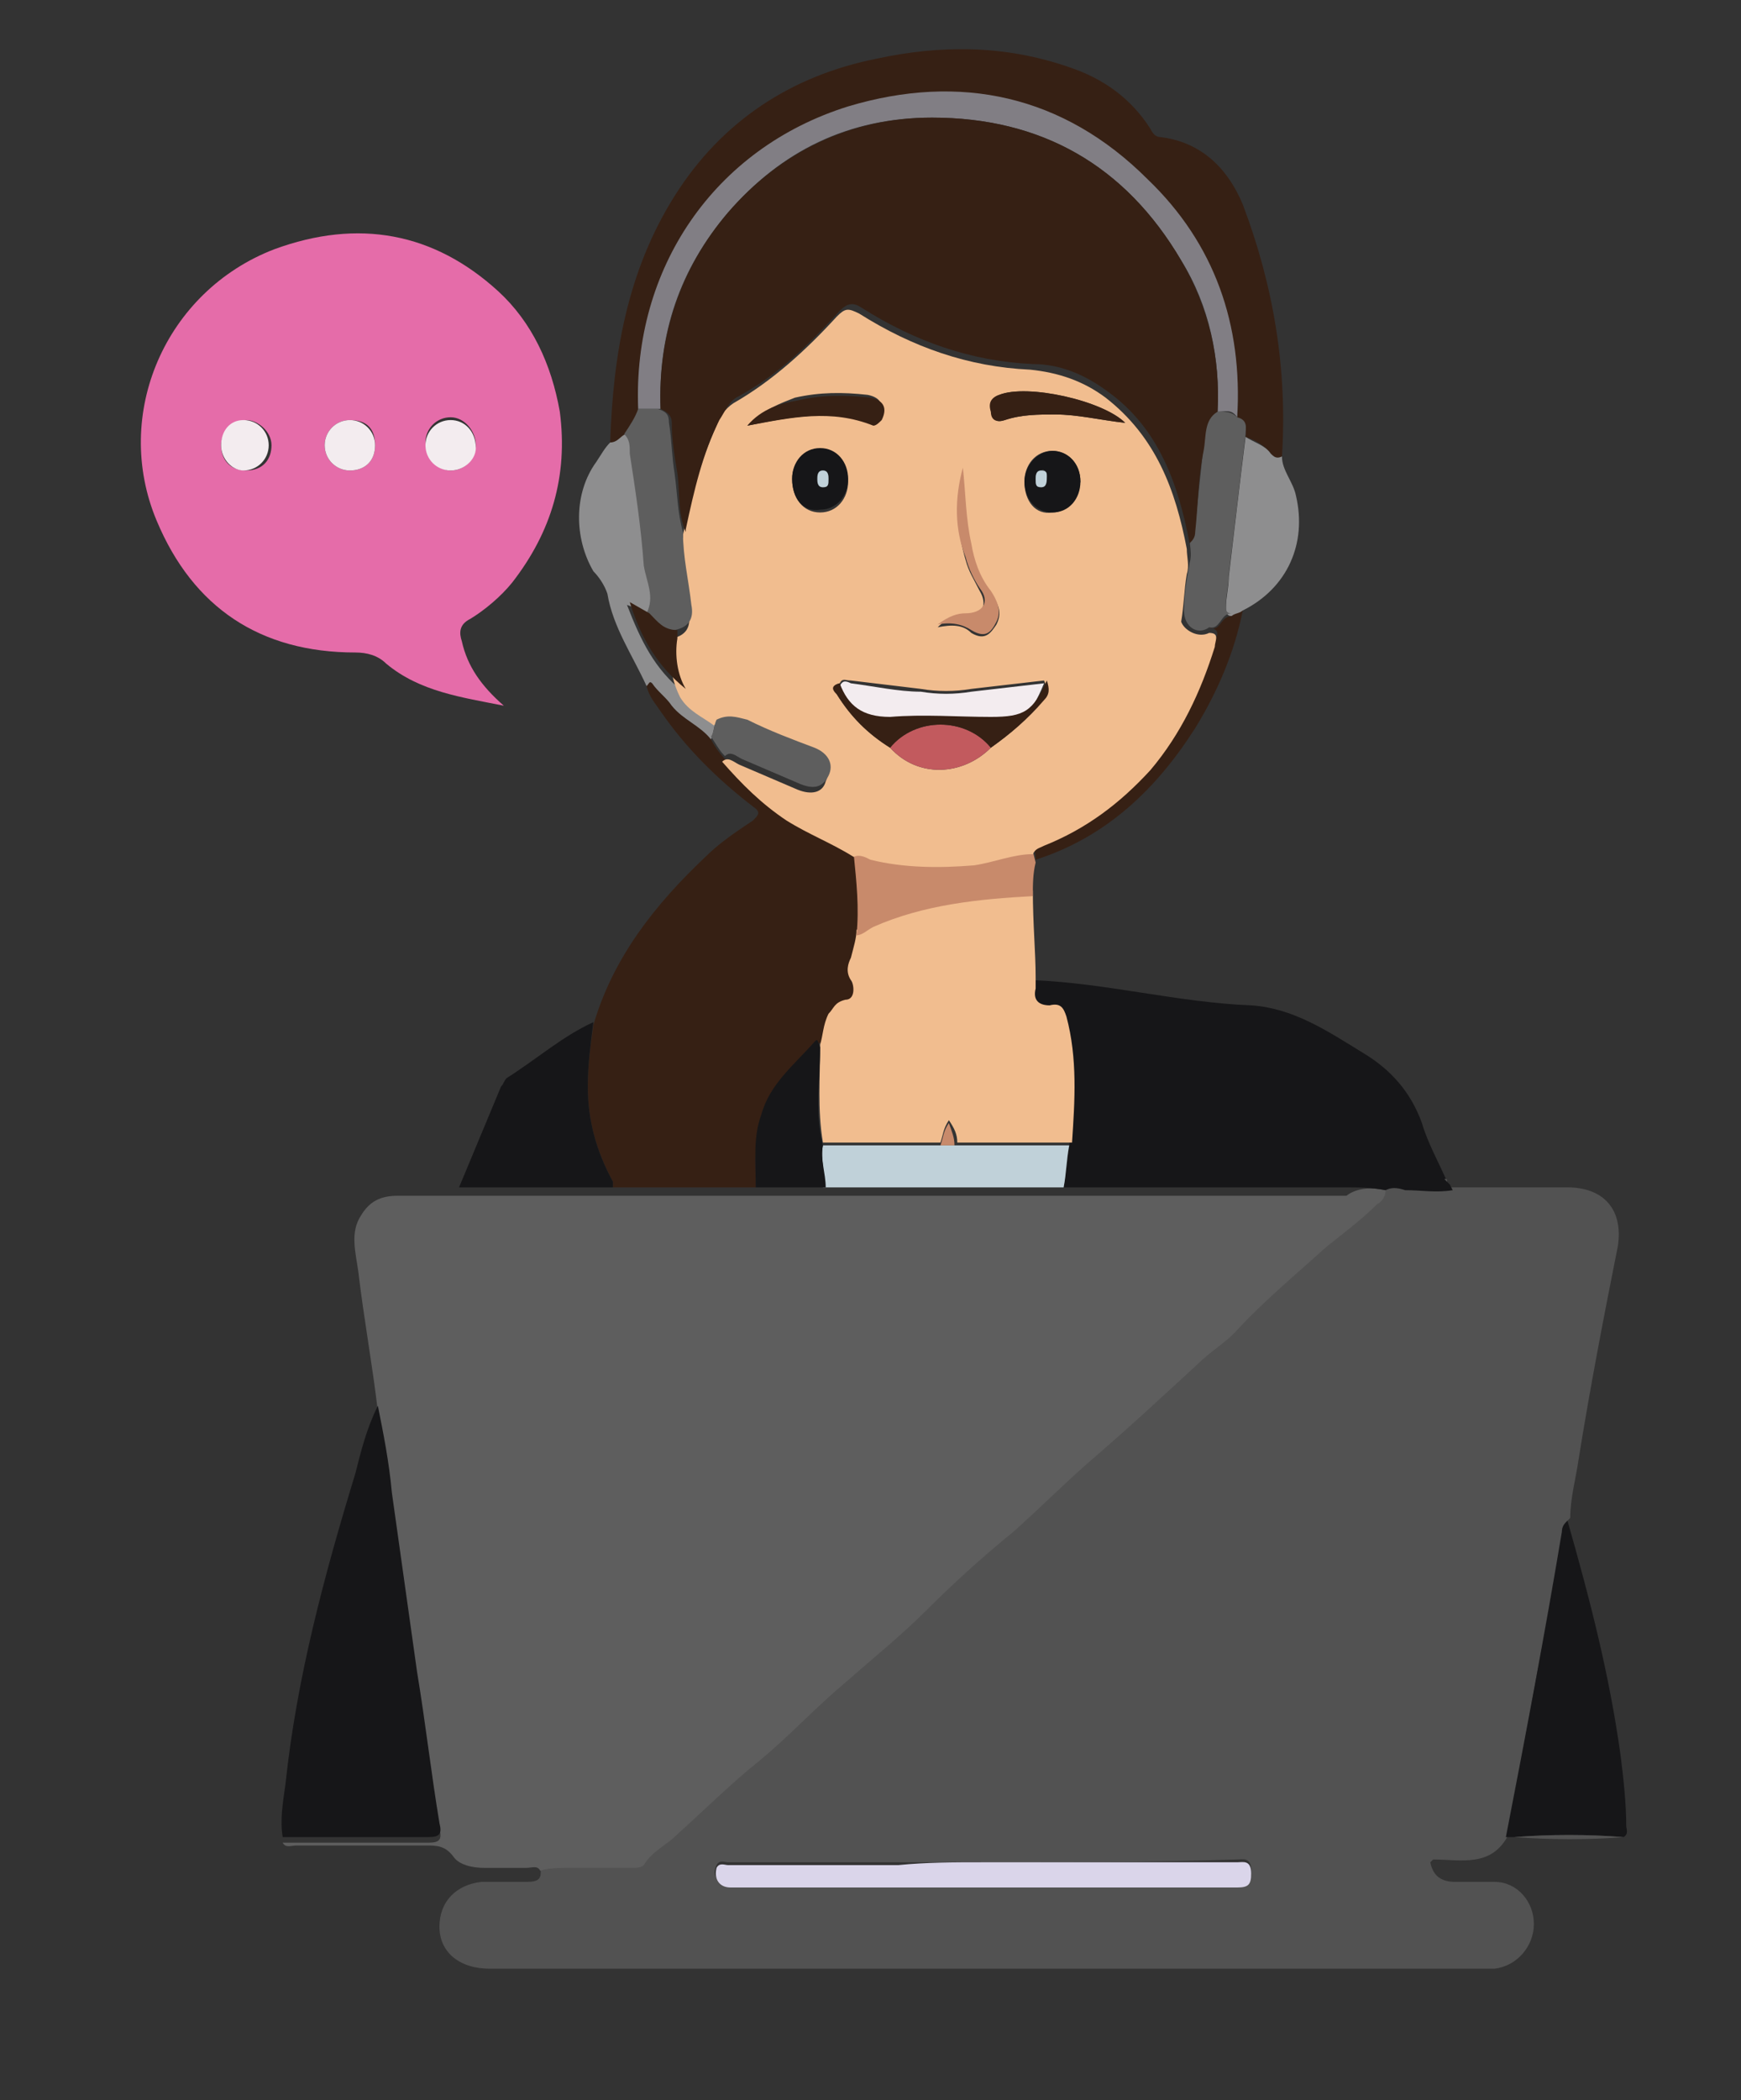 <?xml version="1.0" encoding="utf-8"?>
<!-- Generator: Adobe Illustrator 27.0.1, SVG Export Plug-In . SVG Version: 6.00 Build 0)  -->
<svg version="1.1" id="Layer_1" xmlns="http://www.w3.org/2000/svg" xmlns:xlink="http://www.w3.org/1999/xlink" x="0px" y="0px"
	 viewBox="0 0 62.2 75" style="enable-background:new 0 0 62.2 75;" xml:space="preserve">
<rect x="0" y="0" width="62.2" height="75" fill="#333333" stroke="none"/>
<style type="text/css">
	.st0{fill:#525252;}
	.st1{fill:#5E5E5E;}
	.st2{fill:#E56CA9;}
	.st3{fill:#362014;}
	.st4{fill:#161618;}
	.st5{fill:#F1BD8F;}
	.st6{fill:#8E8E8F;}
	.st7{fill:#C88A6B;}
	.st8{fill:#DAD5EA;}
	.st9{fill:#C0D1D9;}
	.st10{fill:#F3ECEF;}
	.st11{fill:#817E84;}
	.st12{fill:#C25A5E;}
</style>
<path class="st0" d="M51.8,42.4c1.4,0,2.8,0,4.2,0c1.3,0,2,0.8,1.8,2.1c-0.5,2.5-1,5.1-1.4,7.6c-0.1,0.7-0.3,1.4-0.3,2.1
	c-0.1,0.1-0.2,0.2-0.2,0.4c-0.7,3.6-1.4,7.3-2,10.9c-0.6,1.2-1.7,0.9-2.7,0.9c0,0-0.1,0.1-0.1,0.1c0.1,0.5,0.4,0.7,0.9,0.7
	c0.4,0,0.9,0,1.4,0c0.8,0,1.4,0.7,1.4,1.5c0,0.8-0.6,1.5-1.4,1.6c-0.3,0-0.5,0-0.8,0c-11.7,0-23.4,0-35.1,0c-1.1,0-1.8-0.6-1.8-1.5
	c0-0.9,0.6-1.5,1.5-1.6c0.5,0,1,0,1.5,0c0.4,0,0.7,0,0.6-0.5c0-0.1,0-0.1,0.1-0.2c0.3-0.1,0.7-0.1,1-0.1c0.8,0,1.5,0,2.3,0
	c0.1,0,0.3,0.1,0.4-0.1c0.3-0.5,0.8-0.7,1.2-1.1c1-0.9,1.9-1.8,2.9-2.6c1.1-0.9,2.1-1.9,3.2-2.9c1-0.8,1.9-1.7,2.8-2.5
	c1-0.9,2-1.9,3.1-2.8c0.9-0.8,1.8-1.6,2.6-2.4c1.3-1.2,2.7-2.4,4-3.6c0.4-0.4,0.9-0.7,1.3-1.1c1.1-1,2.1-2,3.2-3
	c0.6-0.6,1.3-1.1,1.9-1.6c0.1-0.1,0.3-0.3,0.3-0.5c0.2-0.1,0.4-0.1,0.6-0.1C50.6,42.4,51.2,42.5,51.8,42.4L51.8,42.4z M35.1,66.5
	L35.1,66.5c-1,0-2,0-3,0c-2,0-4,0-6.1,0c-0.1,0-0.3-0.1-0.4,0.1c-0.2,0.4,0.1,0.7,0.5,0.7c6,0,12.1,0,18.1,0c0.4,0,0.5-0.1,0.5-0.5
	c0-0.5-0.3-0.4-0.5-0.4C41.2,66.5,38.1,66.5,35.1,66.5L35.1,66.5z"/>
<path class="st1" d="M49.5,42.5c0,0.2-0.1,0.4-0.3,0.5c-0.6,0.6-1.3,1.1-1.9,1.6c-1.1,1-2.2,1.9-3.2,3c-0.4,0.4-0.9,0.7-1.3,1.1
	c-1.3,1.2-2.6,2.4-4,3.6c-0.9,0.8-1.7,1.6-2.6,2.4c-1.1,0.9-2.1,1.8-3.1,2.8c-0.9,0.9-1.9,1.7-2.8,2.5c-1.1,0.9-2.1,2-3.2,2.9
	c-1,0.8-1.9,1.7-2.9,2.6c-0.4,0.4-0.9,0.6-1.2,1.1c-0.1,0.1-0.3,0.1-0.4,0.1c-0.8,0-1.5,0-2.3,0c-0.3,0-0.7,0-1,0.1
	c-0.1-0.2-0.3-0.1-0.5-0.1c-0.5,0-1,0-1.5,0c-0.4,0-0.9-0.1-1.1-0.4c-0.3-0.4-0.6-0.4-1-0.4c-1.5,0-3.1,0-4.6,0
	c-0.2,0-0.4,0.1-0.5-0.1c1.7,0,3.5,0,5.2,0c0.4,0,0.5-0.1,0.4-0.5c-0.3-1.8-0.5-3.6-0.8-5.4c-0.3-2.1-0.6-4.3-0.9-6.4
	c-0.2-1-0.3-2-0.5-3.1c-0.2-1.7-0.5-3.3-0.7-5c-0.1-0.7-0.3-1.4,0.1-2c0.3-0.5,0.7-0.7,1.3-0.7c0.8,0,1.5,0,2.3,0c1.8,0,3.6,0,5.5,0
	c1.7,0,3.4,0,5.1,0c0.8,0,1.7,0,2.5,0c2.9,0,5.7,0,8.6,0c3.3,0,6.6,0,9.9,0C48.5,42.4,49,42.4,49.5,42.5L49.5,42.5z"/>
<path class="st2" d="M18,25.2c-1.5-0.3-3-0.5-4.2-1.5c-0.3-0.3-0.7-0.4-1.1-0.4c-3.4,0-5.8-1.6-7.1-4.7c-1.6-3.8,0.3-8.2,4.2-9.7
	c3-1.1,5.7-0.6,8,1.5c1.2,1.1,1.9,2.6,2.2,4.3c0.3,2.3-0.3,4.3-1.7,6.1c-0.4,0.5-1,1-1.5,1.3c-0.4,0.2-0.4,0.5-0.3,0.8
	C16.7,23.8,17.2,24.5,18,25.2L18,25.2z M16.1,16.8c0.5,0,0.9-0.4,0.9-0.9c0-0.5-0.4-1-0.9-1c-0.5,0-0.9,0.4-0.9,0.9
	C15.2,16.4,15.7,16.8,16.1,16.8L16.1,16.8z M7.9,15.9c0,0.5,0.3,0.9,0.9,0.9s0.9-0.4,0.9-0.9c0-0.5-0.5-0.9-0.9-0.9
	C8.3,15,7.9,15.4,7.9,15.9z M12.5,16.8c0.5,0,0.9-0.3,0.9-0.9c0-0.6-0.3-0.9-0.9-0.9c-0.5,0-0.9,0.4-0.9,0.9
	C11.6,16.4,12,16.8,12.5,16.8z"/>
<path class="st3" d="M27,42.4c-1.7,0-3.4,0-5.1,0c0-0.1,0-0.2,0-0.2C21.3,41.1,21,40,21,38.8c0-0.8,0.1-1.5,0.2-2.2
	c0.7-2.4,2.2-4.3,4-6c0.5-0.5,1.1-0.9,1.7-1.3c0.2-0.2,0.3-0.3,0-0.5c-1.3-1-2.4-2.1-3.3-3.4c-0.2-0.3-0.4-0.5-0.5-0.9
	c0-0.1,0-0.2,0.2-0.1c0.2,0.3,0.5,0.5,0.7,0.8c0.4,0.5,1,0.7,1.4,1.2c0.1,0.2,0.3,0.5,0.5,0.7c0.7,0.8,1.4,1.5,2.3,2.1
	c0.7,0.5,1.6,0.8,2.4,1.3c0.1,1,0.2,1.9,0.1,2.9c-0.1,0.3-0.2,0.7-0.2,1c-0.1,0.3-0.2,0.5,0,0.8c0.1,0.1,0.3,0.6-0.2,0.7
	c-0.4,0-0.5,0.2-0.6,0.5c-0.2,0.3-0.2,0.7-0.3,1.1c-0.1-0.3-0.1-0.3-0.2-0.2c-0.7,0.8-1.6,1.5-1.9,2.6C26.9,40.7,27,41.5,27,42.4
	L27,42.4z"/>
<path class="st4" d="M49.5,42.5c-0.5-0.1-1-0.1-1.6-0.1c-3.3,0-6.6,0-9.9,0l0.2-1.5c0.2-1.5,0.2-3-0.2-4.5c-0.1-0.3-0.2-0.5-0.6-0.4
	c-0.5,0.1-0.6-0.1-0.5-0.6c0-0.1,0-0.3,0-0.4c2.6,0.1,5.2,0.8,7.8,0.9c1.5,0.1,2.7,0.9,4,1.7c1,0.6,1.7,1.4,2.1,2.5
	c0.2,0.7,0.6,1.4,0.9,2.1l0.1,0.1l0.1,0.2c-0.6,0.1-1.1,0-1.7,0C49.9,42.4,49.7,42.4,49.5,42.5L49.5,42.5z"/>
<path class="st5" d="M37,34.9c0,0.1,0,0.3,0,0.4c-0.1,0.4,0.1,0.6,0.5,0.6c0.4-0.1,0.5,0.1,0.6,0.4c0.4,1.5,0.3,3,0.2,4.5
	c-1.4,0-2.7,0-4.1,0c0-0.3-0.1-0.5-0.3-0.8c-0.2,0.3-0.2,0.5-0.3,0.8c-1.4,0-2.8,0-4.2,0c-0.2-1.2-0.1-2.3-0.1-3.5
	c0.1-0.3,0.1-0.7,0.3-1.1c0.2-0.2,0.2-0.4,0.6-0.5c0.4,0,0.3-0.6,0.2-0.7c-0.2-0.3-0.1-0.6,0-0.8c0.1-0.4,0.2-0.7,0.2-1
	c0.3,0,0.4-0.2,0.6-0.3c1.8-0.8,3.7-0.9,5.7-1.1C36.9,33,37,34,37,34.9L37,34.9z"/>
<path class="st3" d="M21.8,15.8c0.1-3.1,0.6-6.1,2.3-8.8c1.7-2.7,4.2-4.3,7.2-4.9c2.3-0.5,4.6-0.5,6.9,0.3c1.2,0.4,2.2,1.1,2.9,2.2
	c0.1,0.2,0.2,0.3,0.4,0.3c1.5,0.2,2.4,1.2,2.9,2.4c1.1,2.9,1.6,5.9,1.4,9c-0.2,0.1-0.3,0-0.4-0.1c-0.2-0.3-0.6-0.5-0.9-0.6
	c0-0.3,0.1-0.6-0.3-0.6c0.2-3.3-0.8-6.2-3.2-8.5c-3-3-6.7-3.8-10.7-2.6c-4.8,1.5-7.7,5.8-7.5,10.8l-0.3,0.9
	C22.2,15.5,22.1,15.8,21.8,15.8L21.8,15.8z"/>
<path class="st4" d="M13.5,50.2c0.2,1,0.4,2,0.5,3.1c0.3,2.1,0.6,4.3,0.9,6.4c0.3,1.8,0.5,3.6,0.8,5.4c0.1,0.4,0,0.5-0.4,0.5
	c-1.7,0-3.5,0-5.2,0c-0.1-0.6,0-1.2,0.1-1.9c0.4-3.8,1.4-7.5,2.5-11.1C12.9,51.8,13.1,51,13.5,50.2L13.5,50.2z"/>
<path class="st4" d="M53.8,65.6c0.7-3.6,1.4-7.3,2-10.9c0-0.2,0.1-0.3,0.2-0.4c0.8,2.8,1.5,5.5,1.9,8.4c0.1,0.8,0.2,1.7,0.2,2.5
	c0,0.1,0.1,0.3-0.1,0.4c-1.3-0.1-2.6-0.1-3.9,0C54.1,65.6,53.8,65.6,53.8,65.6z"/>
<path class="st4" d="M21.2,36.5C21.1,37.3,21,38,21,38.8c0,1.2,0.3,2.3,0.9,3.4c0,0.1,0,0.1,0,0.2c-1.8,0-3.6,0-5.5,0
	c0.5-1.2,1-2.4,1.5-3.6c0.1-0.1,0.1-0.2,0.2-0.3C19.2,37.8,20.1,37,21.2,36.5L21.2,36.5z"/>
<path class="st6" d="M21.8,15.8c0.3,0,0.4-0.3,0.6-0.3c0.2,0.2,0.2,0.5,0.2,0.7c0.2,1.3,0.4,2.7,0.5,4c0,0.5,0.3,1.1,0.1,1.7
	l-0.8-0.3c0.5,1.3,1,2.3,2,3.1c0.3,0.5,0.8,0.7,1.2,1c-0.1,0.2-0.1,0.5-0.2,0.7c-0.4-0.5-1-0.7-1.4-1.2c-0.2-0.3-0.5-0.5-0.7-0.8
	c-0.1-0.1-0.1,0-0.2,0.1c-0.5-1.1-1.2-2.1-1.4-3.3c-0.1-0.3-0.3-0.6-0.5-0.8c-0.7-1.2-0.7-2.8,0.1-3.9C21.5,16.2,21.6,16,21.8,15.8
	L21.8,15.8z"/>
<path class="st7" d="M36.9,32c-1.9,0.1-3.9,0.3-5.7,1.1c-0.2,0.1-0.4,0.3-0.6,0.3c0.1-1,0-1.9-0.1-2.9c0.2-0.1,0.4,0,0.6,0.1
	c1.2,0.3,2.4,0.4,3.7,0.2c0.7-0.1,1.4-0.3,2.1-0.4l0.1,0.4C36.9,31.2,36.9,31.6,36.9,32L36.9,32z"/>
<path class="st6" d="M44.5,15.6c0.3,0.2,0.7,0.3,0.9,0.6c0.1,0.1,0.2,0.2,0.4,0.1c0,0.5,0.4,0.9,0.5,1.4c0.4,1.7-0.3,3.3-1.9,4.1
	C44.3,21.9,44.1,22,44,22c-0.2,0-0.2-0.2-0.2-0.3c0-0.4,0.1-0.7,0.1-1.1C44.1,18.9,44.3,17.2,44.5,15.6L44.5,15.6z"/>
<path class="st3" d="M44,22c0.1-0.1,0.3-0.1,0.4-0.2c-0.3,1.5-0.9,2.9-1.7,4.2c-1.4,2.2-3.2,3.9-5.7,4.7c0-0.1,0-0.3-0.1-0.4
	c0.1-0.2,0.2-0.2,0.4-0.3c1.5-0.6,2.7-1.5,3.8-2.7c1.1-1.3,1.9-2.8,2.3-4.4c0-0.1,0.3-0.4-0.2-0.5C43.6,22.6,43.6,22,44,22z"/>
<path class="st0" d="M54.1,65.6c1.3-0.1,2.6-0.1,3.9,0C56.8,65.7,55.4,65.7,54.1,65.6z"/>
<path class="st0" d="M51.7,42.2l-0.1-0.1C51.7,42.1,51.7,42.1,51.7,42.2z"/>
<path class="st8" d="M35.1,66.5c3,0,6.1,0,9.1,0c0.2,0,0.5-0.1,0.5,0.4c0,0.4-0.1,0.5-0.5,0.5c-6,0-12.1,0-18.1,0
	c-0.4,0-0.6-0.3-0.5-0.7c0.1-0.2,0.3-0.1,0.4-0.1c2,0,4,0,6.1,0C33.1,66.5,34.1,66.5,35.1,66.5L35.1,66.5L35.1,66.5z"/>
<path class="st9" d="M29.4,40.9c1.4,0,2.8,0,4.2,0h0.5c1.4,0,2.7,0,4.1,0c-0.1,0.5-0.1,1-0.2,1.5c-2.9,0-5.7,0-8.6,0
	C29.5,41.9,29.3,41.4,29.4,40.9L29.4,40.9z"/>
<path class="st4" d="M29.4,40.9c-0.1,0.5,0.1,1,0.1,1.5c-0.8,0-1.7,0-2.5,0c0-0.9-0.1-1.8,0.2-2.6c0.3-1.1,1.2-1.8,1.9-2.6
	c0.1-0.1,0.1-0.1,0.2,0.2C29.3,38.6,29.1,39.8,29.4,40.9L29.4,40.9z"/>
<path class="st10" d="M16.1,16.8c-0.5,0-0.9-0.4-0.9-0.9c0-0.5,0.4-0.9,0.9-0.9c0.5,0,0.9,0.4,0.9,1C17,16.4,16.6,16.8,16.1,16.8
	L16.1,16.8z"/>
<path class="st10" d="M7.9,15.9c0-0.5,0.3-0.9,0.8-0.9c0.5,0,0.9,0.4,0.9,0.9c0,0.5-0.4,0.9-0.9,0.9C8.3,16.8,7.9,16.4,7.9,15.9z"/>
<path class="st10" d="M12.5,16.8c-0.5,0-0.9-0.4-0.9-0.9c0-0.5,0.4-0.9,0.9-0.9c0.5,0,0.9,0.4,0.9,0.9C13.4,16.5,13,16.8,12.5,16.8z
	"/>
<path class="st5" d="M43.2,22.6c0.4,0,0.2,0.3,0.2,0.5c-0.5,1.6-1.2,3.1-2.3,4.4c-1.1,1.2-2.3,2.1-3.8,2.7c-0.2,0.1-0.3,0.1-0.4,0.3
	c-0.7,0-1.4,0.3-2.1,0.4c-1.2,0.1-2.5,0.1-3.7-0.2c-0.2-0.1-0.4-0.2-0.6-0.1c-0.8-0.5-1.6-0.8-2.4-1.3c-0.9-0.6-1.6-1.3-2.3-2.1
	c0.2-0.2,0.4,0,0.6,0.1c0.7,0.3,1.4,0.6,2.1,0.9c0.5,0.2,0.9,0.1,1-0.3c0.2-0.4,0-0.8-0.5-1c-0.8-0.3-1.6-0.6-2.4-1
	c-0.4-0.2-0.7-0.2-1.1,0c-0.4-0.3-0.9-0.5-1.2-1c-0.3-0.6-0.4-1.2-0.3-1.8c0,0,0,0,0,0c0,0,0,0,0-0.1l0-0.2c0.5-0.1,0.7-0.4,0.6-0.9
	c-0.1-0.9-0.3-1.7-0.3-2.6l0.1-0.1l0-0.1c0.3-1.3,0.6-2.6,1.2-3.9c0.1-0.3,0.3-0.6,0.6-0.8c1.4-0.8,2.6-1.9,3.7-3.1
	c0.3-0.3,0.4-0.3,0.8-0.1c1.9,1.2,3.9,1.9,6.1,2c1,0.1,1.9,0.4,2.7,1c1.8,1.4,2.5,3.3,2.9,5.4c0,0.3,0.1,0.6,0,0.9
	c-0.1,0.6-0.1,1.1-0.2,1.7C42.3,22.5,42.8,22.8,43.2,22.6L43.2,22.6z M35.4,26.7c0.7-0.5,1.3-1,1.8-1.7c0.2-0.2,0.2-0.5,0.1-0.7
	c-0.9,0.1-1.7,0.2-2.6,0.3c-0.6,0.1-1.2,0.1-1.8,0c-0.8-0.1-1.7-0.2-2.5-0.3c-0.2,0-0.3-0.1-0.4,0.1c-0.4,0.1-0.1,0.3-0.1,0.4
	c0.5,0.8,1.1,1.4,1.9,1.9C32.8,27.8,34.4,27.7,35.4,26.7L35.4,26.7z M38.6,17.2c0-0.6-0.4-1.1-1-1.1c-0.6,0-1,0.5-1,1.1
	c0,0.7,0.4,1.2,1,1.1C38.1,18.3,38.5,17.8,38.6,17.2z M28.3,17.1c0,0.7,0.4,1.2,1,1.2c0.6,0,1-0.5,1-1.1c0-0.6-0.4-1.1-1-1.1
	C28.7,16.1,28.3,16.5,28.3,17.1L28.3,17.1z M40.2,15.1c-0.8-0.8-3.5-1.4-4.5-1c-0.3,0.1-0.3,0.3-0.3,0.6c0.1,0.3,0.2,0.4,0.5,0.3
	c0.6-0.2,1.2-0.2,1.8-0.2C38.5,14.8,39.3,15,40.2,15.1L40.2,15.1z M26.7,15.2c1.5-0.3,3-0.6,4.4-0.1c0.2,0.1,0.3-0.1,0.3-0.2
	c0.2-0.4,0.1-0.7-0.4-0.8c-0.9-0.1-1.7-0.1-2.6,0.1C27.9,14.4,27.3,14.6,26.7,15.2z M34.4,16.8c-0.3,1.1-0.2,2.2,0.1,3.2
	c0.1,0.4,0.3,0.7,0.5,1.1c0.3,0.5,0.1,0.9-0.5,0.9c-0.3,0-0.6,0-1,0.4c0.5-0.1,0.9-0.1,1.2,0.2c0.5,0.3,0.7,0,0.9-0.3
	c0.2-0.4,0.1-0.7-0.2-1.1c-0.4-0.5-0.6-1.1-0.7-1.7C34.4,18.6,34.4,17.7,34.4,16.8L34.4,16.8z"/>
<path class="st1" d="M25.6,25.7c0.4-0.2,0.7-0.1,1.1,0c0.8,0.4,1.6,0.7,2.4,1c0.5,0.2,0.7,0.6,0.5,1c-0.2,0.4-0.5,0.5-1,0.3
	c-0.7-0.3-1.4-0.6-2.1-0.9c-0.2-0.1-0.4-0.3-0.6-0.1c-0.2-0.2-0.3-0.4-0.5-0.7C25.5,26.2,25.5,25.9,25.6,25.7L25.6,25.7z"/>
<path class="st7" d="M34.1,40.9h-0.5c0.1-0.3,0.1-0.5,0.3-0.8C34,40.4,34.1,40.6,34.1,40.9z"/>
<path class="st11" d="M22.8,14.6c-0.2-5,2.7-9.3,7.5-10.8c4-1.2,7.7-0.4,10.7,2.6c2.4,2.3,3.4,5.2,3.2,8.5c-0.2-0.3-0.4-0.2-0.7-0.2
	c0.1-1.9-0.3-3.8-1.3-5.4c-2-3.4-5-5.1-8.9-5.1c-3,0-5.4,1.2-7.3,3.4c-1.7,2-2.5,4.3-2.4,7L22.8,14.6L22.8,14.6z"/>
<path class="st1" d="M43.5,14.7c0.3,0,0.5,0,0.7,0.2c0.4,0.1,0.3,0.4,0.3,0.6c-0.2,1.7-0.4,3.3-0.6,5c0,0.4-0.1,0.7-0.1,1.1
	c0,0.2,0,0.3,0.2,0.3c-0.4,0-0.4,0.6-0.8,0.5c-0.4,0.3-0.9,0-0.9-0.6c0-0.6,0.1-1.1,0.2-1.7c0.1-0.3,0-0.6,0-0.9
	c0.1-0.1,0.2-0.2,0.2-0.4c0.1-1,0.2-2,0.3-2.9C43.1,15.6,42.9,15,43.5,14.7L43.5,14.7z"/>
<path class="st1" d="M22.8,14.6l0.7,0c0.3,0.1,0.4,0.2,0.4,0.5c0.1,0.6,0.1,1.2,0.2,1.8c0.1,0.7,0.1,1.4,0.3,2.1
	c0,0.9,0.2,1.7,0.3,2.6c0.1,0.5-0.1,0.8-0.6,0.9c-0.4,0-0.7-0.3-1-0.6c0.3-0.6,0-1.1-0.1-1.7c-0.1-1.4-0.3-2.7-0.5-4
	c0-0.3,0-0.5-0.2-0.7C22.5,15.2,22.7,14.9,22.8,14.6z"/>
<path class="st3" d="M23.2,21.9c0.3,0.3,0.5,0.6,1,0.6l0,0.2c0,0,0,0,0,0c0,0,0,0,0,0.1c-0.1,0.6,0,1.3,0.3,1.8
	c-1-0.8-1.6-1.8-2-3.1L23.2,21.9L23.2,21.9z"/>
<path class="st3" d="M24.5,19c-0.3-0.7-0.2-1.4-0.3-2.1c-0.1-0.6-0.2-1.2-0.2-1.8c0-0.3-0.2-0.4-0.4-0.5c-0.1-2.6,0.7-5,2.4-7
	c1.9-2.2,4.4-3.4,7.3-3.4c3.9,0,6.9,1.7,8.9,5.1c1,1.7,1.4,3.5,1.3,5.4c-0.5,0.3-0.4,0.9-0.5,1.4c-0.2,1-0.2,2-0.3,2.9
	c0,0.2-0.1,0.3-0.2,0.4c-0.4-2.1-1.1-4.1-2.9-5.4c-0.8-0.6-1.7-1-2.7-1c-2.2-0.1-4.2-0.8-6.1-2c-0.3-0.2-0.5-0.2-0.8,0.1
	c-1.1,1.2-2.2,2.3-3.7,3.1c-0.3,0.2-0.4,0.5-0.6,0.8c-0.6,1.2-0.9,2.5-1.2,3.9c0,0,0,0,0,0c0,0,0,0.1,0,0.1L24.5,19L24.5,19z"/>
<path class="st10" d="M30,24.5c0.1-0.2,0.2-0.2,0.4-0.1c0.8,0.1,1.7,0.3,2.5,0.3c0.6,0.1,1.2,0.1,1.8,0c0.9-0.1,1.7-0.2,2.6-0.3
	c-0.5,1.2-0.7,1.3-2,1.3c-1.2,0-2.4-0.1-3.6,0C30.8,25.7,30.3,25.3,30,24.5L30,24.5z"/>
<path class="st12" d="M35.4,26.7c-1,1-2.6,1.1-3.6,0C32.7,25.6,34.5,25.6,35.4,26.7z"/>
<path class="st3" d="M35.4,26.7c-0.9-1.1-2.7-1.1-3.6,0c-0.8-0.5-1.4-1.1-1.9-1.9c-0.1-0.1-0.3-0.3,0.1-0.4c0.3,0.8,0.8,1.2,1.8,1.2
	c1.2-0.1,2.4,0,3.6,0c1.2,0,1.5-0.2,2-1.3c0.1,0.3,0.1,0.5-0.1,0.7C36.7,25.7,36.1,26.2,35.4,26.7L35.4,26.7z"/>
<path class="st4" d="M38.6,17.2c0,0.6-0.4,1.1-1,1.1c-0.6,0-1-0.5-1-1.1c0-0.6,0.5-1.1,1-1.1C38.1,16.1,38.6,16.5,38.6,17.2z
	 M37.2,17.4c0.2-0.1,0.2-0.2,0.2-0.4c0-0.1-0.1-0.3-0.2-0.2C37,16.8,37,17,37,17.1C37,17.3,37,17.4,37.2,17.4L37.2,17.4z"/>
<path class="st4" d="M28.3,17.1c0-0.6,0.4-1.1,1-1.1c0.6,0,1,0.5,1,1.1c0,0.6-0.4,1.1-1,1.1C28.7,18.3,28.3,17.8,28.3,17.1
	L28.3,17.1z M29.6,17.1c0-0.1,0-0.3-0.2-0.3c-0.2,0-0.2,0.2-0.2,0.3s0,0.3,0.2,0.3C29.6,17.4,29.6,17.3,29.6,17.1z"/>
<path class="st3" d="M40.2,15.1c-0.9-0.1-1.7-0.3-2.5-0.3c-0.6,0-1.2,0-1.8,0.2c-0.3,0.1-0.5,0-0.5-0.3c-0.1-0.3,0-0.5,0.3-0.6
	C36.7,13.7,39.4,14.3,40.2,15.1L40.2,15.1z"/>
<path class="st3" d="M26.7,15.2c0.5-0.6,1.2-0.8,1.8-0.9c0.8-0.2,1.7-0.2,2.6-0.1c0.5,0.1,0.6,0.4,0.4,0.8c-0.1,0.1-0.2,0.2-0.3,0.2
	C29.7,14.6,28.3,14.9,26.7,15.2z"/>
<path class="st7" d="M34.4,16.7c0.1,0.9,0.1,1.8,0.3,2.7c0.1,0.6,0.3,1.2,0.7,1.7c0.2,0.3,0.4,0.7,0.2,1.1c-0.2,0.4-0.4,0.6-0.9,0.3
	c-0.3-0.2-0.7-0.3-1.2-0.2c0.4-0.3,0.7-0.4,1-0.4c0.6,0,0.9-0.4,0.5-0.9c-0.2-0.3-0.4-0.7-0.5-1.1C34.1,18.9,34.1,17.8,34.4,16.7
	L34.4,16.7z"/>
<path class="st1" d="M24.6,18.8C24.6,18.8,24.5,18.8,24.6,18.8c0-0.1,0-0.1,0-0.1L24.6,18.8L24.6,18.8z"/>
<path class="st1" d="M24.1,22.8C24.1,22.8,24.1,22.8,24.1,22.8C24.1,22.8,24.1,22.8,24.1,22.8C24.1,22.8,24.1,22.8,24.1,22.8
	C24.1,22.8,24.1,22.8,24.1,22.8z"/>
<path class="st9" d="M37.2,17.4c-0.2,0-0.2-0.1-0.2-0.3c0-0.1,0-0.3,0.2-0.3c0.2,0,0.2,0.1,0.2,0.2C37.4,17.2,37.4,17.4,37.2,17.4
	L37.2,17.4z"/>
<path class="st9" d="M29.6,17.1c0,0.2,0,0.3-0.2,0.3c-0.2,0-0.2-0.2-0.2-0.3s0-0.3,0.2-0.3C29.6,16.8,29.6,17,29.6,17.1z"/>
</svg>

